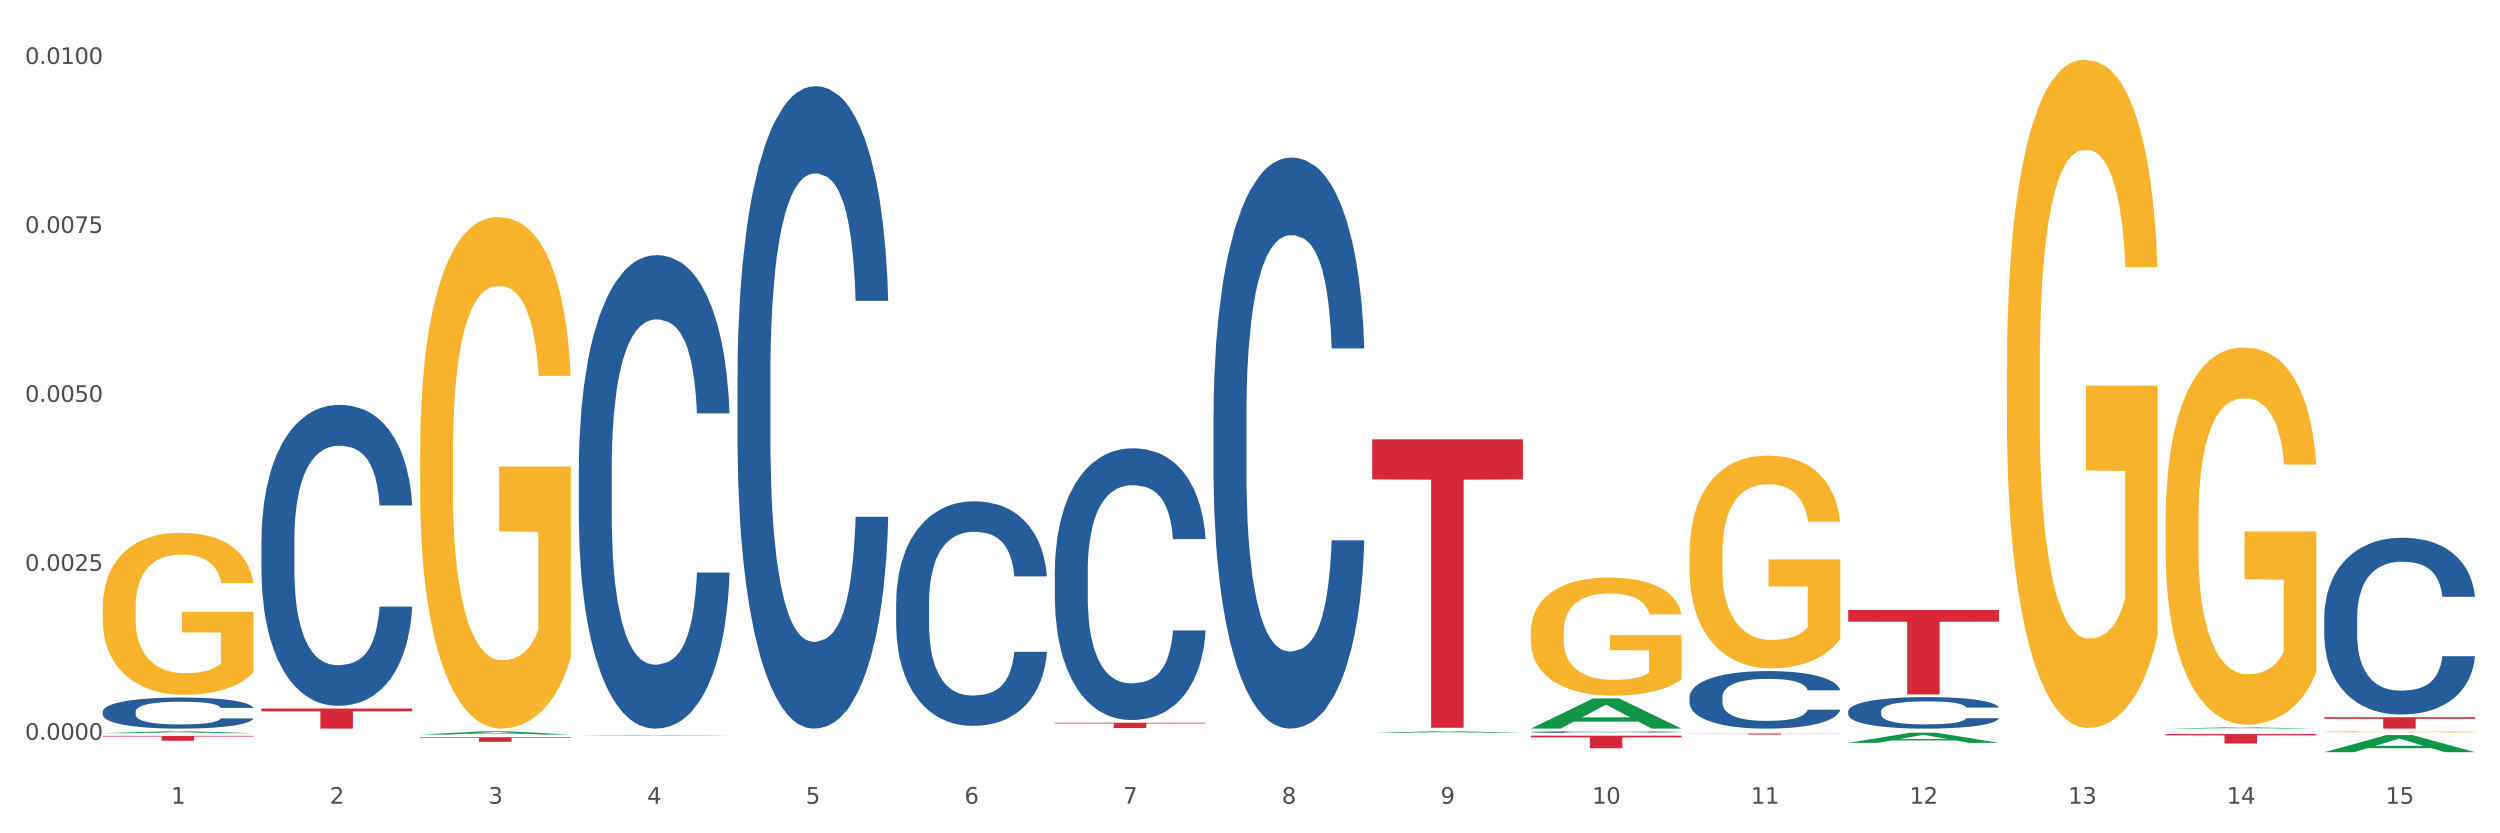 <?xml version="1.0" encoding="utf-8" standalone="no"?>
<!DOCTYPE svg PUBLIC "-//W3C//DTD SVG 1.1//EN"
  "http://www.w3.org/Graphics/SVG/1.1/DTD/svg11.dtd">
<svg xmlns:xlink="http://www.w3.org/1999/xlink" width="1080pt" height="360pt" viewBox="0 0 1080 360" xmlns="http://www.w3.org/2000/svg" version="1.1">
 <rect x="0" y="0" width="1080" height="360" fill="#333333" stroke="none"/>
 <defs>
  <style type="text/css">*{stroke-linejoin: round; stroke-linecap: butt}</style>
 </defs>
 <g id="figure_1">
  <g id="patch_1">
   <path d="M 0 360 
L 1080 360 
L 1080 0 
L 0 0 
z
" style="fill: #ffffff; stroke: #ffffff; stroke-linejoin: miter"/>
  </g>
  <g id="axes_1">
   <g id="matplotlib.axis_1">
    <g id="xtick_1">
     <g id="text_1">
      <!-- 1 -->
      <g style="fill: #4d4d4d" transform="translate(73.898 347.204) scale(0.096 -0.096)">
       <defs>
        <path id="DejaVuSans-31" d="M 794 531 
L 1825 531 
L 1825 4091 
L 703 3866 
L 703 4441 
L 1819 4666 
L 2450 4666 
L 2450 531 
L 3481 531 
L 3481 0 
L 794 0 
L 794 531 
z
" transform="scale(0.016)"/>
       </defs>
       <use xlink:href="#DejaVuSans-31"/>
      </g>
     </g>
    </g>
    <g id="xtick_2">
     <g id="text_2">
      <!-- 2 -->
      <g style="fill: #4d4d4d" transform="translate(142.447 347.204) scale(0.096 -0.096)">
       <defs>
        <path id="DejaVuSans-32" d="M 1228 531 
L 3431 531 
L 3431 0 
L 469 0 
L 469 531 
Q 828 903 1448 1529 
Q 2069 2156 2228 2338 
Q 2531 2678 2651 2914 
Q 2772 3150 2772 3378 
Q 2772 3750 2511 3984 
Q 2250 4219 1831 4219 
Q 1534 4219 1204 4116 
Q 875 4013 500 3803 
L 500 4441 
Q 881 4594 1212 4672 
Q 1544 4750 1819 4750 
Q 2544 4750 2975 4387 
Q 3406 4025 3406 3419 
Q 3406 3131 3298 2873 
Q 3191 2616 2906 2266 
Q 2828 2175 2409 1742 
Q 1991 1309 1228 531 
z
" transform="scale(0.016)"/>
       </defs>
       <use xlink:href="#DejaVuSans-32"/>
      </g>
     </g>
    </g>
    <g id="xtick_3">
     <g id="text_3">
      <!-- 3 -->
      <g style="fill: #4d4d4d" transform="translate(210.996 347.204) scale(0.096 -0.096)">
       <defs>
        <path id="DejaVuSans-33" d="M 2597 2516 
Q 3050 2419 3304 2112 
Q 3559 1806 3559 1356 
Q 3559 666 3084 287 
Q 2609 -91 1734 -91 
Q 1441 -91 1130 -33 
Q 819 25 488 141 
L 488 750 
Q 750 597 1062 519 
Q 1375 441 1716 441 
Q 2309 441 2620 675 
Q 2931 909 2931 1356 
Q 2931 1769 2642 2001 
Q 2353 2234 1838 2234 
L 1294 2234 
L 1294 2753 
L 1863 2753 
Q 2328 2753 2575 2939 
Q 2822 3125 2822 3475 
Q 2822 3834 2567 4026 
Q 2313 4219 1838 4219 
Q 1578 4219 1281 4162 
Q 984 4106 628 3988 
L 628 4550 
Q 988 4650 1302 4700 
Q 1616 4750 1894 4750 
Q 2613 4750 3031 4423 
Q 3450 4097 3450 3541 
Q 3450 3153 3228 2886 
Q 3006 2619 2597 2516 
z
" transform="scale(0.016)"/>
       </defs>
       <use xlink:href="#DejaVuSans-33"/>
      </g>
     </g>
    </g>
    <g id="xtick_4">
     <g id="text_4">
      <!-- 4 -->
      <g style="fill: #4d4d4d" transform="translate(279.545 347.204) scale(0.096 -0.096)">
       <defs>
        <path id="DejaVuSans-34" d="M 2419 4116 
L 825 1625 
L 2419 1625 
L 2419 4116 
z
M 2253 4666 
L 3047 4666 
L 3047 1625 
L 3713 1625 
L 3713 1100 
L 3047 1100 
L 3047 0 
L 2419 0 
L 2419 1100 
L 313 1100 
L 313 1709 
L 2253 4666 
z
" transform="scale(0.016)"/>
       </defs>
       <use xlink:href="#DejaVuSans-34"/>
      </g>
     </g>
    </g>
    <g id="xtick_5">
     <g id="text_5">
      <!-- 5 -->
      <g style="fill: #4d4d4d" transform="translate(348.094 347.204) scale(0.096 -0.096)">
       <defs>
        <path id="DejaVuSans-35" d="M 691 4666 
L 3169 4666 
L 3169 4134 
L 1269 4134 
L 1269 2991 
Q 1406 3038 1543 3061 
Q 1681 3084 1819 3084 
Q 2600 3084 3056 2656 
Q 3513 2228 3513 1497 
Q 3513 744 3044 326 
Q 2575 -91 1722 -91 
Q 1428 -91 1123 -41 
Q 819 9 494 109 
L 494 744 
Q 775 591 1075 516 
Q 1375 441 1709 441 
Q 2250 441 2565 725 
Q 2881 1009 2881 1497 
Q 2881 1984 2565 2268 
Q 2250 2553 1709 2553 
Q 1456 2553 1204 2497 
Q 953 2441 691 2322 
L 691 4666 
z
" transform="scale(0.016)"/>
       </defs>
       <use xlink:href="#DejaVuSans-35"/>
      </g>
     </g>
    </g>
    <g id="xtick_6">
     <g id="text_6">
      <!-- 6 -->
      <g style="fill: #4d4d4d" transform="translate(416.643 347.204) scale(0.096 -0.096)">
       <defs>
        <path id="DejaVuSans-36" d="M 2113 2584 
Q 1688 2584 1439 2293 
Q 1191 2003 1191 1497 
Q 1191 994 1439 701 
Q 1688 409 2113 409 
Q 2538 409 2786 701 
Q 3034 994 3034 1497 
Q 3034 2003 2786 2293 
Q 2538 2584 2113 2584 
z
M 3366 4563 
L 3366 3988 
Q 3128 4100 2886 4159 
Q 2644 4219 2406 4219 
Q 1781 4219 1451 3797 
Q 1122 3375 1075 2522 
Q 1259 2794 1537 2939 
Q 1816 3084 2150 3084 
Q 2853 3084 3261 2657 
Q 3669 2231 3669 1497 
Q 3669 778 3244 343 
Q 2819 -91 2113 -91 
Q 1303 -91 875 529 
Q 447 1150 447 2328 
Q 447 3434 972 4092 
Q 1497 4750 2381 4750 
Q 2619 4750 2861 4703 
Q 3103 4656 3366 4563 
z
" transform="scale(0.016)"/>
       </defs>
       <use xlink:href="#DejaVuSans-36"/>
      </g>
     </g>
    </g>
    <g id="xtick_7">
     <g id="text_7">
      <!-- 7 -->
      <g style="fill: #4d4d4d" transform="translate(485.192 347.204) scale(0.096 -0.096)">
       <defs>
        <path id="DejaVuSans-37" d="M 525 4666 
L 3525 4666 
L 3525 4397 
L 1831 0 
L 1172 0 
L 2766 4134 
L 525 4134 
L 525 4666 
z
" transform="scale(0.016)"/>
       </defs>
       <use xlink:href="#DejaVuSans-37"/>
      </g>
     </g>
    </g>
    <g id="xtick_8">
     <g id="text_8">
      <!-- 8 -->
      <g style="fill: #4d4d4d" transform="translate(553.741 347.204) scale(0.096 -0.096)">
       <defs>
        <path id="DejaVuSans-38" d="M 2034 2216 
Q 1584 2216 1326 1975 
Q 1069 1734 1069 1313 
Q 1069 891 1326 650 
Q 1584 409 2034 409 
Q 2484 409 2743 651 
Q 3003 894 3003 1313 
Q 3003 1734 2745 1975 
Q 2488 2216 2034 2216 
z
M 1403 2484 
Q 997 2584 770 2862 
Q 544 3141 544 3541 
Q 544 4100 942 4425 
Q 1341 4750 2034 4750 
Q 2731 4750 3128 4425 
Q 3525 4100 3525 3541 
Q 3525 3141 3298 2862 
Q 3072 2584 2669 2484 
Q 3125 2378 3379 2068 
Q 3634 1759 3634 1313 
Q 3634 634 3220 271 
Q 2806 -91 2034 -91 
Q 1263 -91 848 271 
Q 434 634 434 1313 
Q 434 1759 690 2068 
Q 947 2378 1403 2484 
z
M 1172 3481 
Q 1172 3119 1398 2916 
Q 1625 2713 2034 2713 
Q 2441 2713 2670 2916 
Q 2900 3119 2900 3481 
Q 2900 3844 2670 4047 
Q 2441 4250 2034 4250 
Q 1625 4250 1398 4047 
Q 1172 3844 1172 3481 
z
" transform="scale(0.016)"/>
       </defs>
       <use xlink:href="#DejaVuSans-38"/>
      </g>
     </g>
    </g>
    <g id="xtick_9">
     <g id="text_9">
      <!-- 9 -->
      <g style="fill: #4d4d4d" transform="translate(622.291 347.204) scale(0.096 -0.096)">
       <defs>
        <path id="DejaVuSans-39" d="M 703 97 
L 703 672 
Q 941 559 1184 500 
Q 1428 441 1663 441 
Q 2288 441 2617 861 
Q 2947 1281 2994 2138 
Q 2813 1869 2534 1725 
Q 2256 1581 1919 1581 
Q 1219 1581 811 2004 
Q 403 2428 403 3163 
Q 403 3881 828 4315 
Q 1253 4750 1959 4750 
Q 2769 4750 3195 4129 
Q 3622 3509 3622 2328 
Q 3622 1225 3098 567 
Q 2575 -91 1691 -91 
Q 1453 -91 1209 -44 
Q 966 3 703 97 
z
M 1959 2075 
Q 2384 2075 2632 2365 
Q 2881 2656 2881 3163 
Q 2881 3666 2632 3958 
Q 2384 4250 1959 4250 
Q 1534 4250 1286 3958 
Q 1038 3666 1038 3163 
Q 1038 2656 1286 2365 
Q 1534 2075 1959 2075 
z
" transform="scale(0.016)"/>
       </defs>
       <use xlink:href="#DejaVuSans-39"/>
      </g>
     </g>
    </g>
    <g id="xtick_10">
     <g id="text_10">
      <!-- 10 -->
      <g style="fill: #4d4d4d" transform="translate(687.786 347.204) scale(0.096 -0.096)">
       <defs>
        <path id="DejaVuSans-30" d="M 2034 4250 
Q 1547 4250 1301 3770 
Q 1056 3291 1056 2328 
Q 1056 1369 1301 889 
Q 1547 409 2034 409 
Q 2525 409 2770 889 
Q 3016 1369 3016 2328 
Q 3016 3291 2770 3770 
Q 2525 4250 2034 4250 
z
M 2034 4750 
Q 2819 4750 3233 4129 
Q 3647 3509 3647 2328 
Q 3647 1150 3233 529 
Q 2819 -91 2034 -91 
Q 1250 -91 836 529 
Q 422 1150 422 2328 
Q 422 3509 836 4129 
Q 1250 4750 2034 4750 
z
" transform="scale(0.016)"/>
       </defs>
       <use xlink:href="#DejaVuSans-31"/>
       <use xlink:href="#DejaVuSans-30" transform="translate(63.623 0)"/>
      </g>
     </g>
    </g>
    <g id="xtick_11">
     <g id="text_11">
      <!-- 11 -->
      <g style="fill: #4d4d4d" transform="translate(756.335 347.204) scale(0.096 -0.096)">
       <use xlink:href="#DejaVuSans-31"/>
       <use xlink:href="#DejaVuSans-31" transform="translate(63.623 0)"/>
      </g>
     </g>
    </g>
    <g id="xtick_12">
     <g id="text_12">
      <!-- 12 -->
      <g style="fill: #4d4d4d" transform="translate(824.884 347.204) scale(0.096 -0.096)">
       <use xlink:href="#DejaVuSans-31"/>
       <use xlink:href="#DejaVuSans-32" transform="translate(63.623 0)"/>
      </g>
     </g>
    </g>
    <g id="xtick_13">
     <g id="text_13">
      <!-- 13 -->
      <g style="fill: #4d4d4d" transform="translate(893.433 347.204) scale(0.096 -0.096)">
       <use xlink:href="#DejaVuSans-31"/>
       <use xlink:href="#DejaVuSans-33" transform="translate(63.623 0)"/>
      </g>
     </g>
    </g>
    <g id="xtick_14">
     <g id="text_14">
      <!-- 14 -->
      <g style="fill: #4d4d4d" transform="translate(961.982 347.204) scale(0.096 -0.096)">
       <use xlink:href="#DejaVuSans-31"/>
       <use xlink:href="#DejaVuSans-34" transform="translate(63.623 0)"/>
      </g>
     </g>
    </g>
    <g id="xtick_15">
     <g id="text_15">
      <!-- 15 -->
      <g style="fill: #4d4d4d" transform="translate(1030.531 347.204) scale(0.096 -0.096)">
       <use xlink:href="#DejaVuSans-31"/>
       <use xlink:href="#DejaVuSans-35" transform="translate(63.623 0)"/>
      </g>
     </g>
    </g>
    <g id="xtick_16"/>
    <g id="xtick_17"/>
    <g id="xtick_18"/>
    <g id="xtick_19"/>
    <g id="xtick_20"/>
    <g id="xtick_21"/>
    <g id="xtick_22"/>
    <g id="xtick_23"/>
    <g id="xtick_24"/>
    <g id="xtick_25"/>
    <g id="xtick_26"/>
    <g id="xtick_27"/>
    <g id="xtick_28"/>
    <g id="xtick_29"/>
   </g>
   <g id="matplotlib.axis_2">
    <g id="ytick_1">
     <g id="text_16">
      <!-- 0.0000 -->
      <g style="fill: #4d4d4d" transform="translate(10.8 319.576) scale(0.096 -0.096)">
       <defs>
        <path id="DejaVuSans-2e" d="M 684 794 
L 1344 794 
L 1344 0 
L 684 0 
L 684 794 
z
" transform="scale(0.016)"/>
       </defs>
       <use xlink:href="#DejaVuSans-30"/>
       <use xlink:href="#DejaVuSans-2e" transform="translate(63.623 0)"/>
       <use xlink:href="#DejaVuSans-30" transform="translate(95.41 0)"/>
       <use xlink:href="#DejaVuSans-30" transform="translate(159.033 0)"/>
       <use xlink:href="#DejaVuSans-30" transform="translate(222.656 0)"/>
       <use xlink:href="#DejaVuSans-30" transform="translate(286.279 0)"/>
      </g>
     </g>
    </g>
    <g id="ytick_2">
     <g id="text_17">
      <!-- 0.0025 -->
      <g style="fill: #4d4d4d" transform="translate(10.8 246.589) scale(0.096 -0.096)">
       <use xlink:href="#DejaVuSans-30"/>
       <use xlink:href="#DejaVuSans-2e" transform="translate(63.623 0)"/>
       <use xlink:href="#DejaVuSans-30" transform="translate(95.41 0)"/>
       <use xlink:href="#DejaVuSans-30" transform="translate(159.033 0)"/>
       <use xlink:href="#DejaVuSans-32" transform="translate(222.656 0)"/>
       <use xlink:href="#DejaVuSans-35" transform="translate(286.279 0)"/>
      </g>
     </g>
    </g>
    <g id="ytick_3">
     <g id="text_18">
      <!-- 0.0050 -->
      <g style="fill: #4d4d4d" transform="translate(10.8 173.602) scale(0.096 -0.096)">
       <use xlink:href="#DejaVuSans-30"/>
       <use xlink:href="#DejaVuSans-2e" transform="translate(63.623 0)"/>
       <use xlink:href="#DejaVuSans-30" transform="translate(95.41 0)"/>
       <use xlink:href="#DejaVuSans-30" transform="translate(159.033 0)"/>
       <use xlink:href="#DejaVuSans-35" transform="translate(222.656 0)"/>
       <use xlink:href="#DejaVuSans-30" transform="translate(286.279 0)"/>
      </g>
     </g>
    </g>
    <g id="ytick_4">
     <g id="text_19">
      <!-- 0.0075 -->
      <g style="fill: #4d4d4d" transform="translate(10.8 100.615) scale(0.096 -0.096)">
       <use xlink:href="#DejaVuSans-30"/>
       <use xlink:href="#DejaVuSans-2e" transform="translate(63.623 0)"/>
       <use xlink:href="#DejaVuSans-30" transform="translate(95.41 0)"/>
       <use xlink:href="#DejaVuSans-30" transform="translate(159.033 0)"/>
       <use xlink:href="#DejaVuSans-37" transform="translate(222.656 0)"/>
       <use xlink:href="#DejaVuSans-35" transform="translate(286.279 0)"/>
      </g>
     </g>
    </g>
    <g id="ytick_5">
     <g id="text_20">
      <!-- 0.0100 -->
      <g style="fill: #4d4d4d" transform="translate(10.8 27.628) scale(0.096 -0.096)">
       <use xlink:href="#DejaVuSans-30"/>
       <use xlink:href="#DejaVuSans-2e" transform="translate(63.623 0)"/>
       <use xlink:href="#DejaVuSans-30" transform="translate(95.41 0)"/>
       <use xlink:href="#DejaVuSans-31" transform="translate(159.033 0)"/>
       <use xlink:href="#DejaVuSans-30" transform="translate(222.656 0)"/>
       <use xlink:href="#DejaVuSans-30" transform="translate(286.279 0)"/>
      </g>
     </g>
    </g>
    <g id="ytick_6"/>
    <g id="ytick_7"/>
    <g id="ytick_8"/>
    <g id="ytick_9"/>
   </g>
   <g id="PolyCollection_1">
    <path d="M 44.391 316.74 
L 44.458 316.739 
L 71.312 315.93 
L 82.457 315.929 
L 109.513 316.742 
L 96.623 316.742 
L 90.782 316.552 
L 63.055 316.552 
L 62.853 316.555 
L 57.214 316.742 
L 44.391 316.742 
L 44.391 316.74 
L 66.546 316.439 
L 87.291 316.439 
L 77.019 316.102 
L 76.885 316.101 
L 76.75 316.103 
L 66.479 316.439 
L 66.546 316.439 
L 44.391 316.74 
z
" clip-path="url(#pacdf03c4f8)" style="fill: #109648"/>
    <path d="M 455.686 312.216 
L 520.807 312.216 
L 520.807 312.539 
L 495.191 312.541 
L 495.191 314.538 
L 481.148 314.538 
L 481.148 312.541 
L 455.686 312.539 
L 455.686 312.218 
L 455.686 312.216 
z
" clip-path="url(#pacdf03c4f8)" style="fill: #d62839"/>
    <path d="M 592.784 189.796 
L 657.905 189.796 
L 657.905 207.112 
L 632.289 207.229 
L 632.289 314.398 
L 618.246 314.398 
L 618.246 207.229 
L 592.784 207.112 
L 592.784 189.913 
L 592.784 189.796 
z
" clip-path="url(#pacdf03c4f8)" style="fill: #d62839"/>
    <path d="M 661.333 317.803 
L 726.455 317.803 
L 726.455 318.562 
L 700.838 318.567 
L 700.838 323.265 
L 686.795 323.265 
L 686.795 318.567 
L 661.333 318.562 
L 661.333 317.808 
L 661.333 317.803 
z
" clip-path="url(#pacdf03c4f8)" style="fill: #d62839"/>
    <path d="M 729.882 316.879 
L 795.004 316.879 
L 795.004 316.943 
L 769.387 316.943 
L 769.387 317.339 
L 755.344 317.339 
L 755.344 316.943 
L 729.882 316.943 
L 729.882 316.879 
L 729.882 316.879 
z
" clip-path="url(#pacdf03c4f8)" style="fill: #d62839"/>
    <path d="M 798.431 263.489 
L 863.553 263.489 
L 863.553 268.56 
L 837.936 268.594 
L 837.936 299.98 
L 823.893 299.98 
L 823.893 268.594 
L 798.431 268.56 
L 798.431 263.523 
L 798.431 263.489 
z
" clip-path="url(#pacdf03c4f8)" style="fill: #d62839"/>
    <path d="M 935.529 317.12 
L 1000.651 317.12 
L 1000.651 317.683 
L 975.034 317.687 
L 975.034 321.168 
L 960.992 321.168 
L 960.992 317.687 
L 935.529 317.683 
L 935.529 317.124 
L 935.529 317.12 
z
" clip-path="url(#pacdf03c4f8)" style="fill: #d62839"/>
    <path d="M 1004.078 309.826 
L 1069.2 309.826 
L 1069.2 310.513 
L 1043.583 310.518 
L 1043.583 314.768 
L 1029.541 314.768 
L 1029.541 310.518 
L 1004.078 310.513 
L 1004.078 309.831 
L 1004.078 309.826 
z
" clip-path="url(#pacdf03c4f8)" style="fill: #d62839"/>
    <path d="M 44.391 307.37 
L 44.468 307.357 
L 44.468 307.014 
L 44.699 306.548 
L 45.546 305.689 
L 46.623 305.039 
L 48.471 304.278 
L 49.471 303.959 
L 50.78 303.603 
L 53.474 303.026 
L 56.553 302.536 
L 58.709 302.266 
L 60.325 302.094 
L 63.943 301.787 
L 66.021 301.652 
L 68.177 301.542 
L 70.024 301.468 
L 73.103 301.382 
L 75.566 301.346 
L 78.414 301.333 
L 80.801 301.346 
L 83.957 301.395 
L 88.575 301.542 
L 90.346 301.628 
L 92.732 301.775 
L 95.195 301.971 
L 97.196 302.168 
L 99.506 302.45 
L 101.892 302.818 
L 104.201 303.284 
L 105.818 303.714 
L 107.126 304.167 
L 108.281 304.72 
L 109.128 305.321 
L 109.513 305.824 
L 95.426 305.824 
L 95.041 305.37 
L 94.271 304.879 
L 93.502 304.548 
L 92.655 304.278 
L 91.346 303.971 
L 90.192 303.775 
L 88.267 303.542 
L 86.497 303.394 
L 85.034 303.309 
L 83.264 303.235 
L 79.492 303.161 
L 76.798 303.161 
L 75.104 303.186 
L 73.026 303.247 
L 71.256 303.333 
L 69.177 303.48 
L 67.561 303.64 
L 65.944 303.848 
L 65.021 303.996 
L 63.635 304.266 
L 62.711 304.486 
L 61.48 304.867 
L 60.787 305.137 
L 59.555 305.836 
L 59.016 306.351 
L 58.785 306.707 
L 58.632 307.1 
L 58.632 309.014 
L 59.093 309.873 
L 59.478 310.241 
L 60.094 310.658 
L 61.249 311.198 
L 62.942 311.725 
L 64.713 312.106 
L 66.175 312.339 
L 67.561 312.511 
L 68.946 312.646 
L 70.64 312.768 
L 72.025 312.842 
L 74.104 312.915 
L 76.567 312.952 
L 78.491 312.952 
L 82.417 312.891 
L 84.188 312.83 
L 85.881 312.744 
L 87.728 312.609 
L 89.191 312.462 
L 90.038 312.351 
L 91.423 312.118 
L 92.501 311.873 
L 93.425 311.59 
L 94.04 311.345 
L 94.733 310.977 
L 95.272 310.56 
L 95.426 310.339 
L 109.513 310.339 
L 109.205 310.781 
L 108.666 311.21 
L 107.588 311.787 
L 106.742 312.118 
L 105.433 312.523 
L 104.047 312.866 
L 102.123 313.247 
L 100.353 313.529 
L 98.505 313.774 
L 96.504 313.995 
L 92.886 314.302 
L 91.577 314.388 
L 88.806 314.535 
L 86.651 314.621 
L 83.495 314.707 
L 80.262 314.756 
L 76.875 314.768 
L 73.873 314.744 
L 70.563 314.67 
L 68.484 314.596 
L 66.175 314.486 
L 63.481 314.314 
L 60.941 314.106 
L 58.555 313.86 
L 56.322 313.578 
L 54.244 313.259 
L 51.55 312.731 
L 49.548 312.216 
L 48.086 311.738 
L 47.085 311.333 
L 46.084 310.817 
L 45.546 310.462 
L 44.699 309.603 
L 44.391 308.805 
L 44.391 307.37 
z
" clip-path="url(#pacdf03c4f8)" style="fill: #255c99"/>
    <path d="M 181.489 318.476 
L 246.611 318.476 
L 246.611 318.751 
L 220.994 318.753 
L 220.994 320.458 
L 206.951 320.458 
L 206.951 318.753 
L 181.489 318.751 
L 181.489 318.477 
L 181.489 318.476 
z
" clip-path="url(#pacdf03c4f8)" style="fill: #d62839"/>
    <path d="M 112.94 233.325 
L 113.017 233.206 
L 113.017 229.881 
L 113.248 225.369 
L 114.095 217.058 
L 115.172 210.765 
L 117.02 203.403 
L 118.021 200.316 
L 119.329 196.872 
L 122.023 191.292 
L 125.102 186.542 
L 127.258 183.93 
L 128.874 182.267 
L 132.492 179.299 
L 134.57 177.993 
L 136.726 176.924 
L 138.573 176.212 
L 141.652 175.381 
L 144.115 175.024 
L 146.963 174.906 
L 149.35 175.024 
L 152.506 175.499 
L 157.124 176.924 
L 158.895 177.755 
L 161.281 179.18 
L 163.744 181.08 
L 165.746 182.98 
L 168.055 185.711 
L 170.441 189.273 
L 172.75 193.785 
L 174.367 197.941 
L 175.675 202.334 
L 176.83 207.677 
L 177.677 213.496 
L 178.062 218.364 
L 163.975 218.364 
L 163.59 213.97 
L 162.821 209.221 
L 162.051 206.015 
L 161.204 203.403 
L 159.895 200.434 
L 158.741 198.535 
L 156.816 196.279 
L 155.046 194.854 
L 153.583 194.023 
L 151.813 193.31 
L 148.041 192.598 
L 145.347 192.598 
L 143.653 192.835 
L 141.575 193.429 
L 139.805 194.26 
L 137.726 195.685 
L 136.11 197.228 
L 134.493 199.247 
L 133.57 200.672 
L 132.184 203.284 
L 131.26 205.421 
L 130.029 209.102 
L 129.336 211.714 
L 128.104 218.483 
L 127.566 223.47 
L 127.335 226.913 
L 127.181 230.713 
L 127.181 249.236 
L 127.643 257.547 
L 128.027 261.109 
L 128.643 265.146 
L 129.798 270.371 
L 131.491 275.477 
L 133.262 279.158 
L 134.724 281.414 
L 136.11 283.076 
L 137.495 284.382 
L 139.189 285.569 
L 140.574 286.282 
L 142.653 286.994 
L 145.116 287.35 
L 147.04 287.35 
L 150.966 286.757 
L 152.737 286.163 
L 154.43 285.332 
L 156.278 284.026 
L 157.74 282.601 
L 158.587 281.532 
L 159.972 279.276 
L 161.05 276.902 
L 161.974 274.171 
L 162.59 271.796 
L 163.282 268.234 
L 163.821 264.197 
L 163.975 262.059 
L 178.062 262.059 
L 177.754 266.334 
L 177.215 270.49 
L 176.137 276.07 
L 175.291 279.276 
L 173.982 283.195 
L 172.596 286.519 
L 170.672 290.2 
L 168.902 292.931 
L 167.054 295.306 
L 165.053 297.443 
L 161.435 300.412 
L 160.126 301.243 
L 157.355 302.668 
L 155.2 303.499 
L 152.044 304.33 
L 148.811 304.805 
L 145.424 304.924 
L 142.422 304.686 
L 139.112 303.974 
L 137.034 303.261 
L 134.724 302.193 
L 132.03 300.53 
L 129.49 298.512 
L 127.104 296.137 
L 124.871 293.406 
L 122.793 290.319 
L 120.099 285.213 
L 118.097 280.226 
L 116.635 275.595 
L 115.634 271.677 
L 114.634 266.69 
L 114.095 263.247 
L 113.248 254.935 
L 112.94 247.217 
L 112.94 233.325 
z
" clip-path="url(#pacdf03c4f8)" style="fill: #255c99"/>
    <path d="M 318.587 161.926 
L 318.664 161.672 
L 318.664 154.575 
L 318.895 144.943 
L 319.742 127.2 
L 320.82 113.766 
L 322.667 98.051 
L 323.668 91.461 
L 324.976 84.11 
L 327.671 72.197 
L 330.75 62.058 
L 332.905 56.482 
L 334.521 52.933 
L 338.139 46.597 
L 340.218 43.808 
L 342.373 41.527 
L 344.22 40.006 
L 347.299 38.232 
L 349.763 37.472 
L 352.611 37.218 
L 354.997 37.472 
L 358.153 38.486 
L 362.772 41.527 
L 364.542 43.301 
L 366.928 46.343 
L 369.392 50.399 
L 371.393 54.454 
L 373.702 60.284 
L 376.088 67.888 
L 378.398 77.52 
L 380.014 86.391 
L 381.323 95.77 
L 382.477 107.176 
L 383.324 119.596 
L 383.709 129.988 
L 369.622 129.988 
L 369.238 120.61 
L 368.468 110.471 
L 367.698 103.627 
L 366.851 98.051 
L 365.543 91.714 
L 364.388 87.659 
L 362.464 82.843 
L 360.693 79.801 
L 359.231 78.027 
L 357.46 76.506 
L 353.688 74.985 
L 350.994 74.985 
L 349.301 75.492 
L 347.222 76.76 
L 345.452 78.534 
L 343.374 81.576 
L 341.757 84.871 
L 340.141 89.18 
L 339.217 92.221 
L 337.831 97.798 
L 336.908 102.36 
L 335.676 110.218 
L 334.983 115.794 
L 333.752 130.242 
L 333.213 140.888 
L 332.982 148.238 
L 332.828 156.349 
L 332.828 195.891 
L 333.29 213.633 
L 333.675 221.238 
L 334.29 229.856 
L 335.445 241.008 
L 337.139 251.908 
L 338.909 259.765 
L 340.372 264.581 
L 341.757 268.13 
L 343.143 270.918 
L 344.836 273.452 
L 346.222 274.973 
L 348.3 276.494 
L 350.763 277.255 
L 352.688 277.255 
L 356.614 275.987 
L 358.384 274.72 
L 360.077 272.946 
L 361.925 270.157 
L 363.387 267.116 
L 364.234 264.834 
L 365.62 260.019 
L 366.697 254.949 
L 367.621 249.119 
L 368.237 244.05 
L 368.93 236.446 
L 369.468 227.828 
L 369.622 223.265 
L 383.709 223.265 
L 383.401 232.39 
L 382.862 241.262 
L 381.785 253.175 
L 380.938 260.019 
L 379.629 268.383 
L 378.244 275.48 
L 376.319 283.338 
L 374.549 289.168 
L 372.701 294.237 
L 370.7 298.8 
L 367.082 305.136 
L 365.774 306.911 
L 363.003 309.952 
L 360.847 311.726 
L 357.691 313.501 
L 354.458 314.515 
L 351.071 314.768 
L 348.069 314.261 
L 344.759 312.74 
L 342.681 311.22 
L 340.372 308.938 
L 337.677 305.39 
L 335.137 301.081 
L 332.751 296.011 
L 330.519 290.182 
L 328.44 283.591 
L 325.746 272.692 
L 323.745 262.046 
L 322.282 252.161 
L 321.282 243.796 
L 320.281 233.151 
L 319.742 225.8 
L 318.895 208.057 
L 318.587 191.582 
L 318.587 161.926 
z
" clip-path="url(#pacdf03c4f8)" style="fill: #255c99"/>
    <path d="M 387.136 260.152 
L 387.213 260.063 
L 387.213 257.583 
L 387.444 254.217 
L 388.291 248.016 
L 389.369 243.321 
L 391.216 237.829 
L 392.217 235.525 
L 393.525 232.956 
L 396.22 228.793 
L 399.299 225.25 
L 401.454 223.301 
L 403.071 222.061 
L 406.688 219.846 
L 408.767 218.872 
L 410.922 218.074 
L 412.769 217.543 
L 415.849 216.923 
L 418.312 216.657 
L 421.16 216.568 
L 423.546 216.657 
L 426.702 217.011 
L 431.321 218.074 
L 433.091 218.694 
L 435.477 219.757 
L 437.941 221.175 
L 439.942 222.592 
L 442.251 224.63 
L 444.638 227.287 
L 446.947 230.653 
L 448.563 233.754 
L 449.872 237.031 
L 451.027 241.018 
L 451.873 245.358 
L 452.258 248.99 
L 438.172 248.99 
L 437.787 245.713 
L 437.017 242.169 
L 436.247 239.777 
L 435.4 237.829 
L 434.092 235.614 
L 432.937 234.197 
L 431.013 232.513 
L 429.242 231.45 
L 427.78 230.83 
L 426.009 230.299 
L 422.238 229.767 
L 419.543 229.767 
L 417.85 229.945 
L 415.772 230.387 
L 414.001 231.008 
L 411.923 232.071 
L 410.306 233.222 
L 408.69 234.728 
L 407.766 235.791 
L 406.38 237.74 
L 405.457 239.334 
L 404.225 242.081 
L 403.532 244.029 
L 402.301 249.079 
L 401.762 252.799 
L 401.531 255.368 
L 401.377 258.203 
L 401.377 272.022 
L 401.839 278.223 
L 402.224 280.88 
L 402.84 283.892 
L 403.994 287.79 
L 405.688 291.599 
L 407.458 294.345 
L 408.921 296.028 
L 410.306 297.268 
L 411.692 298.243 
L 413.385 299.129 
L 414.771 299.66 
L 416.849 300.192 
L 419.312 300.457 
L 421.237 300.457 
L 425.163 300.015 
L 426.933 299.572 
L 428.627 298.952 
L 430.474 297.977 
L 431.936 296.914 
L 432.783 296.117 
L 434.169 294.434 
L 435.246 292.662 
L 436.17 290.625 
L 436.786 288.853 
L 437.479 286.195 
L 438.018 283.184 
L 438.172 281.589 
L 452.258 281.589 
L 451.95 284.778 
L 451.411 287.879 
L 450.334 292.042 
L 449.487 294.434 
L 448.178 297.357 
L 446.793 299.837 
L 444.868 302.583 
L 443.098 304.621 
L 441.251 306.393 
L 439.249 307.987 
L 435.631 310.202 
L 434.323 310.822 
L 431.552 311.885 
L 429.396 312.505 
L 426.24 313.125 
L 423.007 313.479 
L 419.62 313.568 
L 416.618 313.391 
L 413.308 312.859 
L 411.23 312.328 
L 408.921 311.53 
L 406.227 310.29 
L 403.686 308.784 
L 401.3 307.013 
L 399.068 304.975 
L 396.989 302.672 
L 394.295 298.863 
L 392.294 295.142 
L 390.831 291.688 
L 389.831 288.764 
L 388.83 285.044 
L 388.291 282.475 
L 387.444 276.274 
L 387.136 270.516 
L 387.136 260.152 
z
" clip-path="url(#pacdf03c4f8)" style="fill: #255c99"/>
    <path d="M 455.686 246.407 
L 455.763 246.3 
L 455.763 243.298 
L 455.993 239.224 
L 456.84 231.719 
L 457.918 226.037 
L 459.765 219.39 
L 460.766 216.602 
L 462.075 213.493 
L 464.769 208.454 
L 467.848 204.166 
L 470.003 201.807 
L 471.62 200.306 
L 475.237 197.626 
L 477.316 196.446 
L 479.471 195.481 
L 481.319 194.838 
L 484.398 194.088 
L 486.861 193.766 
L 489.709 193.659 
L 492.095 193.766 
L 495.251 194.195 
L 499.87 195.481 
L 501.64 196.232 
L 504.026 197.518 
L 506.49 199.234 
L 508.491 200.949 
L 510.8 203.415 
L 513.187 206.631 
L 515.496 210.705 
L 517.112 214.458 
L 518.421 218.425 
L 519.576 223.249 
L 520.422 228.503 
L 520.807 232.898 
L 506.721 232.898 
L 506.336 228.931 
L 505.566 224.643 
L 504.796 221.748 
L 503.949 219.39 
L 502.641 216.709 
L 501.486 214.994 
L 499.562 212.957 
L 497.791 211.67 
L 496.329 210.92 
L 494.558 210.277 
L 490.787 209.633 
L 488.092 209.633 
L 486.399 209.848 
L 484.321 210.384 
L 482.55 211.134 
L 480.472 212.421 
L 478.855 213.815 
L 477.239 215.637 
L 476.315 216.924 
L 474.93 219.282 
L 474.006 221.212 
L 472.774 224.536 
L 472.081 226.894 
L 470.85 233.005 
L 470.311 237.508 
L 470.08 240.617 
L 469.926 244.048 
L 469.926 260.773 
L 470.388 268.278 
L 470.773 271.494 
L 471.389 275.139 
L 472.543 279.857 
L 474.237 284.467 
L 476.007 287.79 
L 477.47 289.827 
L 478.855 291.328 
L 480.241 292.508 
L 481.934 293.58 
L 483.32 294.223 
L 485.398 294.866 
L 487.862 295.188 
L 489.786 295.188 
L 493.712 294.652 
L 495.482 294.116 
L 497.176 293.365 
L 499.023 292.186 
L 500.486 290.899 
L 501.332 289.934 
L 502.718 287.897 
L 503.796 285.753 
L 504.719 283.287 
L 505.335 281.143 
L 506.028 277.927 
L 506.567 274.282 
L 506.721 272.352 
L 520.807 272.352 
L 520.499 276.211 
L 519.96 279.964 
L 518.883 285.003 
L 518.036 287.897 
L 516.727 291.435 
L 515.342 294.437 
L 513.418 297.761 
L 511.647 300.227 
L 509.8 302.371 
L 507.798 304.301 
L 504.18 306.981 
L 502.872 307.732 
L 500.101 309.018 
L 497.945 309.769 
L 494.789 310.519 
L 491.556 310.948 
L 488.169 311.055 
L 485.167 310.841 
L 481.857 310.197 
L 479.779 309.554 
L 477.47 308.589 
L 474.776 307.088 
L 472.235 305.266 
L 469.849 303.121 
L 467.617 300.656 
L 465.539 297.868 
L 462.844 293.258 
L 460.843 288.755 
L 459.38 284.574 
L 458.38 281.036 
L 457.379 276.533 
L 456.84 273.424 
L 455.993 265.919 
L 455.686 258.95 
L 455.686 246.407 
z
" clip-path="url(#pacdf03c4f8)" style="fill: #255c99"/>
    <path d="M 524.235 178.905 
L 524.312 178.68 
L 524.312 172.371 
L 524.543 163.809 
L 525.389 148.038 
L 526.467 136.096 
L 528.314 122.127 
L 529.315 116.269 
L 530.624 109.735 
L 533.318 99.145 
L 536.397 90.133 
L 538.552 85.176 
L 540.169 82.021 
L 543.787 76.389 
L 545.865 73.91 
L 548.02 71.882 
L 549.868 70.53 
L 552.947 68.953 
L 555.41 68.277 
L 558.258 68.052 
L 560.644 68.277 
L 563.8 69.179 
L 568.419 71.882 
L 570.189 73.46 
L 572.576 76.163 
L 575.039 79.768 
L 577.04 83.373 
L 579.349 88.555 
L 581.736 95.315 
L 584.045 103.877 
L 585.661 111.762 
L 586.97 120.099 
L 588.125 130.238 
L 588.971 141.278 
L 589.356 150.516 
L 575.27 150.516 
L 574.885 142.18 
L 574.115 133.167 
L 573.345 127.084 
L 572.499 122.127 
L 571.19 116.494 
L 570.035 112.889 
L 568.111 108.608 
L 566.341 105.904 
L 564.878 104.327 
L 563.108 102.975 
L 559.336 101.623 
L 556.642 101.623 
L 554.948 102.074 
L 552.87 103.201 
L 551.099 104.778 
L 549.021 107.482 
L 547.404 110.411 
L 545.788 114.241 
L 544.864 116.945 
L 543.479 121.901 
L 542.555 125.957 
L 541.323 132.942 
L 540.631 137.899 
L 539.399 150.741 
L 538.86 160.204 
L 538.629 166.738 
L 538.475 173.948 
L 538.475 209.097 
L 538.937 224.869 
L 539.322 231.628 
L 539.938 239.289 
L 541.092 249.202 
L 542.786 258.891 
L 544.556 265.876 
L 546.019 270.156 
L 547.404 273.311 
L 548.79 275.789 
L 550.483 278.042 
L 551.869 279.394 
L 553.947 280.746 
L 556.411 281.422 
L 558.335 281.422 
L 562.261 280.295 
L 564.031 279.169 
L 565.725 277.592 
L 567.572 275.113 
L 569.035 272.41 
L 569.881 270.382 
L 571.267 266.101 
L 572.345 261.595 
L 573.268 256.412 
L 573.884 251.906 
L 574.577 245.147 
L 575.116 237.486 
L 575.27 233.431 
L 589.356 233.431 
L 589.048 241.542 
L 588.51 249.428 
L 587.432 260.017 
L 586.585 266.101 
L 585.277 273.536 
L 583.891 279.845 
L 581.967 286.83 
L 580.196 292.012 
L 578.349 296.518 
L 576.347 300.574 
L 572.73 306.206 
L 571.421 307.783 
L 568.65 310.487 
L 566.494 312.064 
L 563.338 313.642 
L 560.105 314.543 
L 556.719 314.768 
L 553.716 314.318 
L 550.406 312.966 
L 548.328 311.614 
L 546.019 309.586 
L 543.325 306.432 
L 540.785 302.601 
L 538.398 298.095 
L 536.166 292.913 
L 534.088 287.055 
L 531.393 277.366 
L 529.392 267.903 
L 527.93 259.116 
L 526.929 251.681 
L 525.928 242.218 
L 525.389 235.684 
L 524.543 219.912 
L 524.235 205.267 
L 524.235 178.905 
z
" clip-path="url(#pacdf03c4f8)" style="fill: #255c99"/>
    <path d="M 661.333 316.249 
L 661.41 316.249 
L 661.41 316.23 
L 661.641 316.206 
L 662.488 316.16 
L 663.565 316.126 
L 665.413 316.085 
L 666.413 316.068 
L 667.722 316.049 
L 670.416 316.019 
L 673.495 315.993 
L 675.65 315.978 
L 677.267 315.969 
L 680.885 315.953 
L 682.963 315.946 
L 685.118 315.94 
L 686.966 315.936 
L 690.045 315.931 
L 692.508 315.929 
L 695.356 315.929 
L 697.742 315.929 
L 700.899 315.932 
L 705.517 315.94 
L 707.288 315.944 
L 709.674 315.952 
L 712.137 315.963 
L 714.138 315.973 
L 716.448 315.988 
L 718.834 316.008 
L 721.143 316.032 
L 722.76 316.055 
L 724.068 316.079 
L 725.223 316.109 
L 726.07 316.14 
L 726.455 316.167 
L 712.368 316.167 
L 711.983 316.143 
L 711.213 316.117 
L 710.444 316.099 
L 709.597 316.085 
L 708.288 316.069 
L 707.134 316.058 
L 705.209 316.046 
L 703.439 316.038 
L 701.976 316.034 
L 700.206 316.03 
L 696.434 316.026 
L 693.74 316.026 
L 692.046 316.027 
L 689.968 316.03 
L 688.197 316.035 
L 686.119 316.043 
L 684.503 316.051 
L 682.886 316.062 
L 681.962 316.07 
L 680.577 316.084 
L 679.653 316.096 
L 678.422 316.116 
L 677.729 316.131 
L 676.497 316.168 
L 675.958 316.195 
L 675.727 316.214 
L 675.573 316.235 
L 675.573 316.337 
L 676.035 316.382 
L 676.42 316.402 
L 677.036 316.424 
L 678.191 316.453 
L 679.884 316.481 
L 681.655 316.501 
L 683.117 316.513 
L 684.503 316.522 
L 685.888 316.529 
L 687.582 316.536 
L 688.967 316.54 
L 691.046 316.544 
L 693.509 316.546 
L 695.433 316.546 
L 699.359 316.542 
L 701.129 316.539 
L 702.823 316.535 
L 704.67 316.527 
L 706.133 316.52 
L 706.98 316.514 
L 708.365 316.501 
L 709.443 316.488 
L 710.367 316.473 
L 710.982 316.46 
L 711.675 316.441 
L 712.214 316.419 
L 712.368 316.407 
L 726.455 316.407 
L 726.147 316.43 
L 725.608 316.453 
L 724.53 316.484 
L 723.683 316.501 
L 722.375 316.523 
L 720.989 316.541 
L 719.065 316.561 
L 717.294 316.576 
L 715.447 316.589 
L 713.446 316.601 
L 709.828 316.617 
L 708.519 316.622 
L 705.748 316.63 
L 703.593 316.634 
L 700.437 316.639 
L 697.204 316.641 
L 693.817 316.642 
L 690.815 316.641 
L 687.505 316.637 
L 685.426 316.633 
L 683.117 316.627 
L 680.423 316.618 
L 677.883 316.607 
L 675.496 316.594 
L 673.264 316.579 
L 671.186 316.562 
L 668.492 316.534 
L 666.49 316.507 
L 665.028 316.481 
L 664.027 316.46 
L 663.026 316.432 
L 662.488 316.413 
L 661.641 316.368 
L 661.333 316.325 
L 661.333 316.249 
z
" clip-path="url(#pacdf03c4f8)" style="fill: #255c99"/>
    <path d="M 44.391 262.518 
L 44.468 262.454 
L 44.468 260.152 
L 44.622 258.17 
L 45.391 253.375 
L 46.544 249.412 
L 47.39 247.302 
L 48.235 245.576 
L 49.235 243.85 
L 50.465 242.06 
L 52.695 239.439 
L 54.079 238.096 
L 55.77 236.69 
L 58.845 234.644 
L 61.075 233.493 
L 63.382 232.534 
L 67.149 231.383 
L 69.609 230.872 
L 72.223 230.488 
L 75.376 230.233 
L 77.759 230.169 
L 82.987 230.36 
L 87.447 230.936 
L 89.599 231.383 
L 92.367 232.151 
L 93.828 232.662 
L 96.212 233.685 
L 98.672 235.027 
L 100.363 236.178 
L 102.901 238.352 
L 104.823 240.525 
L 106.591 243.211 
L 107.514 245.065 
L 108.206 246.791 
L 108.821 248.772 
L 109.436 251.905 
L 95.596 251.905 
L 95.058 249.667 
L 94.213 247.558 
L 92.982 245.512 
L 91.906 244.233 
L 90.061 242.635 
L 88.369 241.612 
L 86.601 240.845 
L 84.448 240.206 
L 82.757 239.886 
L 80.373 239.63 
L 75.683 239.694 
L 72.531 240.206 
L 70.378 240.845 
L 68.994 241.42 
L 67.764 242.06 
L 66.38 242.955 
L 64.766 244.297 
L 63.612 245.512 
L 62.459 247.046 
L 61.536 248.581 
L 60.691 250.371 
L 59.999 252.289 
L 59.46 254.27 
L 58.999 256.7 
L 58.615 260.727 
L 58.615 269.486 
L 58.769 271.468 
L 59.153 274.089 
L 59.614 276.071 
L 60.383 278.436 
L 61.075 280.034 
L 62.382 282.336 
L 63.843 284.254 
L 64.996 285.469 
L 66.149 286.491 
L 68.148 287.898 
L 70.378 289.049 
L 72.3 289.752 
L 74.914 290.391 
L 76.683 290.647 
L 78.22 290.775 
L 81.988 290.775 
L 84.679 290.583 
L 87.677 290.135 
L 89.984 289.56 
L 91.906 288.857 
L 94.059 287.706 
L 95.443 286.619 
L 95.443 273.258 
L 78.528 273.194 
L 78.528 264.308 
L 109.513 264.308 
L 109.513 290.391 
L 108.206 291.734 
L 106.745 292.948 
L 105.207 294.035 
L 102.901 295.378 
L 100.133 296.656 
L 97.672 297.551 
L 95.058 298.319 
L 91.983 299.022 
L 87.985 299.661 
L 85.525 299.917 
L 82.449 300.109 
L 78.836 300.173 
L 75.683 300.045 
L 72.608 299.725 
L 69.379 299.15 
L 66.226 298.319 
L 63.843 297.488 
L 61.459 296.465 
L 58.922 295.122 
L 56.923 293.843 
L 55.386 292.693 
L 53.694 291.222 
L 51.849 289.304 
L 50.465 287.578 
L 49.235 285.788 
L 47.928 283.487 
L 47.005 281.505 
L 46.082 279.012 
L 45.544 277.158 
L 44.929 274.281 
L 44.468 270.253 
L 44.391 262.518 
z
" clip-path="url(#pacdf03c4f8)" style="fill: #f7b32b"/>
    <path d="M 729.882 301.074 
L 729.959 301.052 
L 729.959 300.416 
L 730.19 299.553 
L 731.037 297.963 
L 732.114 296.76 
L 733.962 295.352 
L 734.962 294.761 
L 736.271 294.103 
L 738.965 293.035 
L 742.044 292.127 
L 744.199 291.627 
L 745.816 291.309 
L 749.434 290.742 
L 751.512 290.492 
L 753.668 290.288 
L 755.515 290.151 
L 758.594 289.992 
L 761.057 289.924 
L 763.905 289.902 
L 766.292 289.924 
L 769.448 290.015 
L 774.066 290.288 
L 775.837 290.447 
L 778.223 290.719 
L 780.686 291.082 
L 782.687 291.446 
L 784.997 291.968 
L 787.383 292.649 
L 789.692 293.512 
L 791.309 294.307 
L 792.617 295.147 
L 793.772 296.169 
L 794.619 297.282 
L 795.004 298.213 
L 780.917 298.213 
L 780.532 297.373 
L 779.762 296.464 
L 778.993 295.851 
L 778.146 295.352 
L 776.837 294.784 
L 775.683 294.421 
L 773.758 293.989 
L 771.988 293.717 
L 770.525 293.558 
L 768.755 293.421 
L 764.983 293.285 
L 762.289 293.285 
L 760.595 293.331 
L 758.517 293.444 
L 756.747 293.603 
L 754.668 293.876 
L 753.052 294.171 
L 751.435 294.557 
L 750.512 294.829 
L 749.126 295.329 
L 748.202 295.738 
L 746.971 296.442 
L 746.278 296.941 
L 745.046 298.236 
L 744.507 299.19 
L 744.276 299.848 
L 744.123 300.575 
L 744.123 304.117 
L 744.584 305.707 
L 744.969 306.388 
L 745.585 307.161 
L 746.74 308.16 
L 748.433 309.136 
L 750.204 309.84 
L 751.666 310.272 
L 753.052 310.59 
L 754.437 310.839 
L 756.131 311.067 
L 757.516 311.203 
L 759.595 311.339 
L 762.058 311.407 
L 763.982 311.407 
L 767.908 311.294 
L 769.679 311.18 
L 771.372 311.021 
L 773.219 310.771 
L 774.682 310.499 
L 775.529 310.294 
L 776.914 309.863 
L 777.992 309.409 
L 778.916 308.886 
L 779.531 308.432 
L 780.224 307.751 
L 780.763 306.979 
L 780.917 306.57 
L 795.004 306.57 
L 794.696 307.388 
L 794.157 308.182 
L 793.079 309.25 
L 792.232 309.863 
L 790.924 310.612 
L 789.538 311.248 
L 787.614 311.952 
L 785.843 312.474 
L 783.996 312.929 
L 781.995 313.337 
L 778.377 313.905 
L 777.068 314.064 
L 774.297 314.337 
L 772.142 314.496 
L 768.986 314.655 
L 765.753 314.745 
L 762.366 314.768 
L 759.364 314.723 
L 756.054 314.586 
L 753.975 314.45 
L 751.666 314.246 
L 748.972 313.928 
L 746.432 313.542 
L 744.046 313.088 
L 741.813 312.565 
L 739.735 311.975 
L 737.041 310.998 
L 735.039 310.045 
L 733.577 309.159 
L 732.576 308.41 
L 731.575 307.456 
L 731.037 306.797 
L 730.19 305.208 
L 729.882 303.731 
L 729.882 301.074 
z
" clip-path="url(#pacdf03c4f8)" style="fill: #255c99"/>
    <path d="M 798.431 307.263 
L 798.508 307.251 
L 798.508 306.903 
L 798.739 306.43 
L 799.586 305.558 
L 800.663 304.899 
L 802.511 304.127 
L 803.511 303.804 
L 804.82 303.443 
L 807.514 302.858 
L 810.593 302.36 
L 812.749 302.086 
L 814.365 301.912 
L 817.983 301.601 
L 820.061 301.464 
L 822.217 301.352 
L 824.064 301.277 
L 827.143 301.19 
L 829.606 301.153 
L 832.454 301.14 
L 834.841 301.153 
L 837.997 301.203 
L 842.615 301.352 
L 844.386 301.439 
L 846.772 301.588 
L 849.235 301.787 
L 851.237 301.987 
L 853.546 302.273 
L 855.932 302.646 
L 858.241 303.119 
L 859.858 303.555 
L 861.166 304.015 
L 862.321 304.575 
L 863.168 305.185 
L 863.553 305.695 
L 849.466 305.695 
L 849.081 305.235 
L 848.311 304.737 
L 847.542 304.401 
L 846.695 304.127 
L 845.386 303.816 
L 844.232 303.617 
L 842.307 303.38 
L 840.537 303.231 
L 839.074 303.144 
L 837.304 303.069 
L 833.532 302.995 
L 830.838 302.995 
L 829.144 303.02 
L 827.066 303.082 
L 825.296 303.169 
L 823.217 303.318 
L 821.601 303.48 
L 819.984 303.692 
L 819.061 303.841 
L 817.675 304.115 
L 816.751 304.339 
L 815.52 304.725 
L 814.827 304.998 
L 813.595 305.708 
L 813.056 306.231 
L 812.826 306.591 
L 812.672 306.99 
L 812.672 308.931 
L 813.133 309.802 
L 813.518 310.176 
L 814.134 310.599 
L 815.289 311.146 
L 816.982 311.682 
L 818.753 312.067 
L 820.215 312.304 
L 821.601 312.478 
L 822.986 312.615 
L 824.68 312.74 
L 826.065 312.814 
L 828.144 312.889 
L 830.607 312.926 
L 832.531 312.926 
L 836.457 312.864 
L 838.228 312.802 
L 839.921 312.715 
L 841.769 312.578 
L 843.231 312.428 
L 844.078 312.316 
L 845.463 312.08 
L 846.541 311.831 
L 847.465 311.545 
L 848.081 311.296 
L 848.773 310.922 
L 849.312 310.499 
L 849.466 310.275 
L 863.553 310.275 
L 863.245 310.723 
L 862.706 311.159 
L 861.628 311.744 
L 860.782 312.08 
L 859.473 312.491 
L 858.087 312.839 
L 856.163 313.225 
L 854.393 313.511 
L 852.545 313.76 
L 850.544 313.984 
L 846.926 314.295 
L 845.617 314.382 
L 842.846 314.532 
L 840.691 314.619 
L 837.535 314.706 
L 834.302 314.756 
L 830.915 314.768 
L 827.913 314.743 
L 824.603 314.669 
L 822.525 314.594 
L 820.215 314.482 
L 817.521 314.308 
L 814.981 314.096 
L 812.595 313.847 
L 810.362 313.561 
L 808.284 313.237 
L 805.59 312.702 
L 803.588 312.179 
L 802.126 311.694 
L 801.125 311.283 
L 800.125 310.761 
L 799.586 310.4 
L 798.739 309.529 
L 798.431 308.72 
L 798.431 307.263 
z
" clip-path="url(#pacdf03c4f8)" style="fill: #255c99"/>
    <path d="M 250.038 202.125 
L 250.115 201.939 
L 250.115 196.708 
L 250.346 189.61 
L 251.193 176.533 
L 252.271 166.633 
L 254.118 155.051 
L 255.119 150.194 
L 256.427 144.777 
L 259.121 135.997 
L 262.2 128.525 
L 264.356 124.415 
L 265.972 121.8 
L 269.59 117.13 
L 271.669 115.075 
L 273.824 113.394 
L 275.671 112.273 
L 278.75 110.965 
L 281.214 110.405 
L 284.062 110.218 
L 286.448 110.405 
L 289.604 111.152 
L 294.222 113.394 
L 295.993 114.701 
L 298.379 116.943 
L 300.842 119.932 
L 302.844 122.921 
L 305.153 127.217 
L 307.539 132.821 
L 309.849 139.92 
L 311.465 146.458 
L 312.774 153.37 
L 313.928 161.776 
L 314.775 170.929 
L 315.16 178.588 
L 301.073 178.588 
L 300.688 171.676 
L 299.919 164.204 
L 299.149 159.161 
L 298.302 155.051 
L 296.994 150.381 
L 295.839 147.392 
L 293.915 143.843 
L 292.144 141.601 
L 290.682 140.293 
L 288.911 139.172 
L 285.139 138.052 
L 282.445 138.052 
L 280.752 138.425 
L 278.673 139.359 
L 276.903 140.667 
L 274.825 142.909 
L 273.208 145.337 
L 271.592 148.513 
L 270.668 150.754 
L 269.282 154.864 
L 268.359 158.226 
L 267.127 164.017 
L 266.434 168.127 
L 265.203 178.775 
L 264.664 186.621 
L 264.433 192.038 
L 264.279 198.016 
L 264.279 227.157 
L 264.741 240.233 
L 265.126 245.838 
L 265.741 252.189 
L 266.896 260.408 
L 268.589 268.441 
L 270.36 274.232 
L 271.822 277.781 
L 273.208 280.396 
L 274.594 282.451 
L 276.287 284.319 
L 277.673 285.44 
L 279.751 286.561 
L 282.214 287.121 
L 284.139 287.121 
L 288.064 286.187 
L 289.835 285.253 
L 291.528 283.945 
L 293.376 281.891 
L 294.838 279.649 
L 295.685 277.968 
L 297.071 274.418 
L 298.148 270.682 
L 299.072 266.386 
L 299.688 262.65 
L 300.381 257.046 
L 300.919 250.694 
L 301.073 247.332 
L 315.16 247.332 
L 314.852 254.057 
L 314.313 260.595 
L 313.236 269.375 
L 312.389 274.418 
L 311.08 280.583 
L 309.695 285.814 
L 307.77 291.604 
L 306 295.901 
L 304.152 299.637 
L 302.151 302.999 
L 298.533 307.67 
L 297.225 308.977 
L 294.453 311.219 
L 292.298 312.526 
L 289.142 313.834 
L 285.909 314.581 
L 282.522 314.768 
L 279.52 314.395 
L 276.21 313.274 
L 274.132 312.153 
L 271.822 310.472 
L 269.128 307.856 
L 266.588 304.681 
L 264.202 300.945 
L 261.97 296.648 
L 259.891 291.791 
L 257.197 283.759 
L 255.196 275.913 
L 253.733 268.628 
L 252.732 262.463 
L 251.732 254.617 
L 251.193 249.2 
L 250.346 236.124 
L 250.038 223.981 
L 250.038 202.125 
z
" clip-path="url(#pacdf03c4f8)" style="fill: #255c99"/>
    <path d="M 1004.078 266.612 
L 1004.155 266.542 
L 1004.155 264.59 
L 1004.386 261.939 
L 1005.233 257.058 
L 1006.311 253.361 
L 1008.158 249.037 
L 1009.159 247.224 
L 1010.467 245.202 
L 1013.162 241.924 
L 1016.241 239.134 
L 1018.396 237.6 
L 1020.012 236.624 
L 1023.63 234.88 
L 1025.709 234.113 
L 1027.864 233.485 
L 1029.711 233.067 
L 1032.79 232.579 
L 1035.254 232.369 
L 1038.102 232.3 
L 1040.488 232.369 
L 1043.644 232.648 
L 1048.263 233.485 
L 1050.033 233.974 
L 1052.419 234.81 
L 1054.882 235.926 
L 1056.884 237.042 
L 1059.193 238.646 
L 1061.579 240.738 
L 1063.889 243.388 
L 1065.505 245.829 
L 1066.814 248.41 
L 1067.968 251.548 
L 1068.815 254.965 
L 1069.2 257.825 
L 1055.113 257.825 
L 1054.729 255.244 
L 1053.959 252.455 
L 1053.189 250.572 
L 1052.342 249.037 
L 1051.034 247.294 
L 1049.879 246.178 
L 1047.955 244.853 
L 1046.184 244.016 
L 1044.722 243.528 
L 1042.951 243.109 
L 1039.179 242.691 
L 1036.485 242.691 
L 1034.792 242.831 
L 1032.713 243.179 
L 1030.943 243.667 
L 1028.865 244.504 
L 1027.248 245.411 
L 1025.632 246.597 
L 1024.708 247.433 
L 1023.322 248.968 
L 1022.399 250.223 
L 1021.167 252.385 
L 1020.474 253.919 
L 1019.243 257.894 
L 1018.704 260.824 
L 1018.473 262.846 
L 1018.319 265.078 
L 1018.319 275.957 
L 1018.781 280.839 
L 1019.166 282.931 
L 1019.781 285.302 
L 1020.936 288.371 
L 1022.63 291.37 
L 1024.4 293.532 
L 1025.863 294.857 
L 1027.248 295.833 
L 1028.634 296.6 
L 1030.327 297.298 
L 1031.713 297.716 
L 1033.791 298.135 
L 1036.254 298.344 
L 1038.179 298.344 
L 1042.104 297.995 
L 1043.875 297.646 
L 1045.568 297.158 
L 1047.416 296.391 
L 1048.878 295.554 
L 1049.725 294.927 
L 1051.111 293.602 
L 1052.188 292.207 
L 1053.112 290.603 
L 1053.728 289.208 
L 1054.421 287.116 
L 1054.959 284.744 
L 1055.113 283.489 
L 1069.2 283.489 
L 1068.892 286 
L 1068.353 288.441 
L 1067.276 291.719 
L 1066.429 293.602 
L 1065.12 295.903 
L 1063.735 297.856 
L 1061.81 300.018 
L 1060.04 301.622 
L 1058.192 303.016 
L 1056.191 304.272 
L 1052.573 306.015 
L 1051.265 306.503 
L 1048.493 307.34 
L 1046.338 307.829 
L 1043.182 308.317 
L 1039.949 308.596 
L 1036.562 308.665 
L 1033.56 308.526 
L 1030.25 308.108 
L 1028.172 307.689 
L 1025.863 307.061 
L 1023.168 306.085 
L 1020.628 304.899 
L 1018.242 303.505 
L 1016.01 301.901 
L 1013.931 300.087 
L 1011.237 297.089 
L 1009.236 294.159 
L 1007.773 291.44 
L 1006.773 289.138 
L 1005.772 286.209 
L 1005.233 284.187 
L 1004.386 279.305 
L 1004.078 274.772 
L 1004.078 266.612 
z
" clip-path="url(#pacdf03c4f8)" style="fill: #255c99"/>
    <path d="M 112.94 306.084 
L 178.062 306.084 
L 178.062 307.291 
L 152.445 307.299 
L 152.445 314.768 
L 138.402 314.768 
L 138.402 307.299 
L 112.94 307.291 
L 112.94 306.092 
L 112.94 306.084 
z
" clip-path="url(#pacdf03c4f8)" style="fill: #d62839"/>
    <path d="M 729.882 239.298 
L 729.959 239.214 
L 729.959 236.192 
L 730.113 233.59 
L 730.881 227.294 
L 732.035 222.09 
L 732.88 219.319 
L 733.726 217.053 
L 734.726 214.787 
L 735.956 212.436 
L 738.186 208.994 
L 739.569 207.232 
L 741.261 205.385 
L 744.336 202.699 
L 746.566 201.188 
L 748.873 199.929 
L 752.64 198.418 
L 755.1 197.746 
L 757.714 197.242 
L 760.867 196.907 
L 763.25 196.823 
L 768.478 197.074 
L 772.938 197.83 
L 775.09 198.418 
L 777.858 199.425 
L 779.319 200.096 
L 781.702 201.44 
L 784.163 203.202 
L 785.854 204.713 
L 788.391 207.567 
L 790.314 210.421 
L 792.082 213.947 
L 793.005 216.381 
L 793.697 218.648 
L 794.312 221.25 
L 794.927 225.363 
L 781.087 225.363 
L 780.549 222.425 
L 779.703 219.655 
L 778.473 216.969 
L 777.397 215.29 
L 775.552 213.192 
L 773.86 211.849 
L 772.092 210.841 
L 769.939 210.002 
L 768.248 209.582 
L 765.864 209.246 
L 761.174 209.33 
L 758.022 210.002 
L 755.869 210.841 
L 754.485 211.597 
L 753.255 212.436 
L 751.871 213.611 
L 750.257 215.374 
L 749.103 216.969 
L 747.95 218.984 
L 747.027 220.998 
L 746.182 223.349 
L 745.49 225.867 
L 744.951 228.469 
L 744.49 231.659 
L 744.106 236.948 
L 744.106 248.448 
L 744.259 251.05 
L 744.644 254.492 
L 745.105 257.094 
L 745.874 260.2 
L 746.566 262.299 
L 747.873 265.321 
L 749.334 267.839 
L 750.487 269.434 
L 751.64 270.777 
L 753.639 272.624 
L 755.869 274.135 
L 757.791 275.058 
L 760.405 275.897 
L 762.174 276.233 
L 763.711 276.401 
L 767.479 276.401 
L 770.17 276.149 
L 773.168 275.562 
L 775.475 274.806 
L 777.397 273.883 
L 779.55 272.372 
L 780.934 270.945 
L 780.934 253.401 
L 764.019 253.317 
L 764.019 241.648 
L 795.004 241.648 
L 795.004 275.897 
L 793.697 277.66 
L 792.236 279.255 
L 790.698 280.682 
L 788.391 282.445 
L 785.624 284.124 
L 783.163 285.299 
L 780.549 286.306 
L 777.474 287.23 
L 773.476 288.069 
L 771.015 288.405 
L 767.94 288.657 
L 764.326 288.741 
L 761.174 288.573 
L 758.099 288.153 
L 754.87 287.398 
L 751.717 286.306 
L 749.334 285.215 
L 746.95 283.872 
L 744.413 282.109 
L 742.414 280.43 
L 740.877 278.919 
L 739.185 276.989 
L 737.34 274.47 
L 735.956 272.204 
L 734.726 269.854 
L 733.419 266.832 
L 732.496 264.229 
L 731.573 260.956 
L 731.035 258.521 
L 730.42 254.744 
L 729.959 249.455 
L 729.882 239.298 
z
" clip-path="url(#pacdf03c4f8)" style="fill: #f7b32b"/>
    <path d="M 181.489 317.312 
L 181.556 317.311 
L 208.411 315.937 
L 219.555 315.935 
L 246.611 317.315 
L 233.721 317.315 
L 227.88 316.994 
L 200.153 316.994 
L 199.952 316.999 
L 194.312 317.315 
L 181.489 317.315 
L 181.489 317.312 
L 203.644 316.802 
L 224.389 316.801 
L 214.117 316.229 
L 213.983 316.227 
L 213.849 316.231 
L 203.577 316.801 
L 203.644 316.802 
L 181.489 317.312 
z
" clip-path="url(#pacdf03c4f8)" style="fill: #109648"/>
    <path d="M 250.038 317.827 
L 250.105 317.826 
L 276.96 317.547 
L 288.104 317.547 
L 315.16 317.827 
L 302.27 317.827 
L 296.429 317.762 
L 268.702 317.762 
L 268.501 317.763 
L 262.861 317.827 
L 250.038 317.827 
L 250.038 317.827 
L 272.193 317.723 
L 292.938 317.723 
L 282.666 317.606 
L 282.532 317.606 
L 282.398 317.607 
L 272.126 317.723 
L 272.193 317.723 
L 250.038 317.827 
z
" clip-path="url(#pacdf03c4f8)" style="fill: #109648"/>
    <path d="M 592.784 316.598 
L 592.851 316.597 
L 619.705 315.929 
L 630.85 315.929 
L 657.905 316.599 
L 645.015 316.599 
L 639.175 316.443 
L 611.448 316.443 
L 611.246 316.446 
L 605.607 316.599 
L 592.784 316.599 
L 592.784 316.598 
L 614.939 316.35 
L 635.683 316.349 
L 625.412 316.072 
L 625.277 316.07 
L 625.143 316.072 
L 614.871 316.349 
L 614.939 316.35 
L 592.784 316.598 
z
" clip-path="url(#pacdf03c4f8)" style="fill: #109648"/>
    <path d="M 661.333 314.744 
L 661.4 314.731 
L 688.254 301.705 
L 699.399 301.693 
L 726.455 314.768 
L 713.564 314.768 
L 707.724 311.723 
L 679.997 311.723 
L 679.795 311.772 
L 674.156 314.768 
L 661.333 314.768 
L 661.333 314.744 
L 683.488 309.906 
L 704.233 309.894 
L 693.961 304.48 
L 693.827 304.455 
L 693.692 304.492 
L 683.421 309.894 
L 683.488 309.906 
L 661.333 314.744 
z
" clip-path="url(#pacdf03c4f8)" style="fill: #109648"/>
    <path d="M 798.431 320.91 
L 798.498 320.905 
L 825.352 316.524 
L 836.497 316.52 
L 863.553 320.918 
L 850.663 320.918 
L 844.822 319.894 
L 817.095 319.894 
L 816.893 319.91 
L 811.254 320.918 
L 798.431 320.918 
L 798.431 320.91 
L 820.586 319.283 
L 841.331 319.278 
L 831.059 317.457 
L 830.925 317.449 
L 830.79 317.461 
L 820.519 319.278 
L 820.586 319.283 
L 798.431 320.91 
z
" clip-path="url(#pacdf03c4f8)" style="fill: #109648"/>
    <path d="M 935.529 314.767 
L 935.596 314.767 
L 962.451 314.226 
L 973.595 314.226 
L 1000.651 314.768 
L 987.761 314.768 
L 981.92 314.642 
L 954.193 314.642 
L 953.992 314.644 
L 948.352 314.768 
L 935.529 314.768 
L 935.529 314.767 
L 957.684 314.567 
L 978.429 314.566 
L 968.157 314.341 
L 968.023 314.34 
L 967.889 314.342 
L 957.617 314.566 
L 957.684 314.567 
L 935.529 314.767 
z
" clip-path="url(#pacdf03c4f8)" style="fill: #109648"/>
    <path d="M 1004.078 324.936 
L 1004.145 324.929 
L 1031 317.55 
L 1042.144 317.543 
L 1069.2 324.95 
L 1056.31 324.95 
L 1050.469 323.225 
L 1022.742 323.225 
L 1022.541 323.253 
L 1016.901 324.95 
L 1004.078 324.95 
L 1004.078 324.936 
L 1026.233 322.196 
L 1046.978 322.189 
L 1036.706 319.122 
L 1036.572 319.108 
L 1036.438 319.129 
L 1026.166 322.189 
L 1026.233 322.196 
L 1004.078 324.936 
z
" clip-path="url(#pacdf03c4f8)" style="fill: #109648"/>
    <path d="M 181.489 195.871 
L 181.566 195.669 
L 181.566 188.402 
L 181.72 182.145 
L 182.489 167.005 
L 183.642 154.489 
L 184.488 147.828 
L 185.333 142.378 
L 186.333 136.927 
L 187.563 131.275 
L 189.793 122.999 
L 191.177 118.76 
L 192.868 114.319 
L 195.944 107.859 
L 198.173 104.226 
L 200.48 101.198 
L 204.247 97.564 
L 206.707 95.949 
L 209.322 94.738 
L 212.474 93.931 
L 214.857 93.729 
L 220.085 94.335 
L 224.545 96.151 
L 226.698 97.564 
L 229.465 99.987 
L 230.926 101.602 
L 233.31 104.831 
L 235.77 109.07 
L 237.462 112.704 
L 239.999 119.567 
L 241.921 126.431 
L 243.689 134.909 
L 244.612 140.763 
L 245.304 146.213 
L 245.919 152.471 
L 246.534 162.362 
L 232.695 162.362 
L 232.156 155.297 
L 231.311 148.635 
L 230.081 142.176 
L 229.004 138.139 
L 227.159 133.092 
L 225.467 129.862 
L 223.699 127.44 
L 221.546 125.421 
L 219.855 124.412 
L 217.471 123.605 
L 212.781 123.806 
L 209.629 125.421 
L 207.476 127.44 
L 206.092 129.257 
L 204.862 131.275 
L 203.478 134.101 
L 201.864 138.341 
L 200.71 142.176 
L 199.557 147.021 
L 198.635 151.865 
L 197.789 157.517 
L 197.097 163.573 
L 196.559 169.831 
L 196.097 177.502 
L 195.713 190.219 
L 195.713 217.874 
L 195.867 224.132 
L 196.251 232.408 
L 196.712 238.666 
L 197.481 246.135 
L 198.173 251.182 
L 199.48 258.449 
L 200.941 264.504 
L 202.094 268.34 
L 203.248 271.57 
L 205.247 276.011 
L 207.476 279.644 
L 209.398 281.865 
L 212.013 283.883 
L 213.781 284.691 
L 215.319 285.094 
L 219.086 285.094 
L 221.777 284.489 
L 224.775 283.076 
L 227.082 281.259 
L 229.004 279.039 
L 231.157 275.405 
L 232.541 271.973 
L 232.541 229.784 
L 215.626 229.582 
L 215.626 201.523 
L 246.611 201.523 
L 246.611 283.883 
L 245.304 288.122 
L 243.843 291.958 
L 242.305 295.389 
L 239.999 299.628 
L 237.231 303.666 
L 234.771 306.492 
L 232.156 308.914 
L 229.081 311.135 
L 225.083 313.153 
L 222.623 313.961 
L 219.547 314.566 
L 215.934 314.768 
L 212.781 314.364 
L 209.706 313.355 
L 206.477 311.538 
L 203.325 308.914 
L 200.941 306.29 
L 198.558 303.06 
L 196.02 298.821 
L 194.021 294.784 
L 192.484 291.15 
L 190.792 286.507 
L 188.947 280.452 
L 187.563 275.001 
L 186.333 269.349 
L 185.026 262.082 
L 184.103 255.824 
L 183.181 247.952 
L 182.642 242.098 
L 182.027 233.014 
L 181.566 220.297 
L 181.489 195.871 
z
" clip-path="url(#pacdf03c4f8)" style="fill: #f7b32b"/>
    <path d="M 661.333 273.094 
L 661.41 273.047 
L 661.41 271.37 
L 661.564 269.926 
L 662.332 266.432 
L 663.486 263.544 
L 664.331 262.007 
L 665.177 260.749 
L 666.177 259.491 
L 667.407 258.187 
L 669.636 256.277 
L 671.02 255.298 
L 672.712 254.273 
L 675.787 252.783 
L 678.017 251.944 
L 680.323 251.245 
L 684.091 250.407 
L 686.551 250.034 
L 689.165 249.755 
L 692.318 249.568 
L 694.701 249.522 
L 699.929 249.662 
L 704.389 250.081 
L 706.541 250.407 
L 709.309 250.966 
L 710.77 251.339 
L 713.153 252.084 
L 715.614 253.062 
L 717.305 253.901 
L 719.842 255.485 
L 721.765 257.069 
L 723.533 259.025 
L 724.456 260.376 
L 725.147 261.634 
L 725.763 263.078 
L 726.378 265.361 
L 712.538 265.361 
L 712 263.73 
L 711.154 262.193 
L 709.924 260.702 
L 708.848 259.77 
L 707.003 258.606 
L 705.311 257.86 
L 703.543 257.301 
L 701.39 256.836 
L 699.699 256.603 
L 697.315 256.416 
L 692.625 256.463 
L 689.473 256.836 
L 687.32 257.301 
L 685.936 257.721 
L 684.706 258.187 
L 683.322 258.839 
L 681.707 259.817 
L 680.554 260.702 
L 679.401 261.82 
L 678.478 262.938 
L 677.633 264.243 
L 676.941 265.64 
L 676.402 267.084 
L 675.941 268.855 
L 675.557 271.789 
L 675.557 278.171 
L 675.71 279.616 
L 676.095 281.526 
L 676.556 282.97 
L 677.325 284.693 
L 678.017 285.858 
L 679.324 287.535 
L 680.785 288.933 
L 681.938 289.818 
L 683.091 290.563 
L 685.09 291.588 
L 687.32 292.426 
L 689.242 292.939 
L 691.856 293.405 
L 693.625 293.591 
L 695.162 293.684 
L 698.93 293.684 
L 701.621 293.544 
L 704.619 293.218 
L 706.926 292.799 
L 708.848 292.287 
L 711.001 291.448 
L 712.385 290.656 
L 712.385 280.92 
L 695.47 280.873 
L 695.47 274.398 
L 726.455 274.398 
L 726.455 293.405 
L 725.147 294.383 
L 723.687 295.268 
L 722.149 296.06 
L 719.842 297.038 
L 717.075 297.97 
L 714.614 298.622 
L 712 299.181 
L 708.925 299.694 
L 704.927 300.16 
L 702.466 300.346 
L 699.391 300.486 
L 695.777 300.532 
L 692.625 300.439 
L 689.55 300.206 
L 686.321 299.787 
L 683.168 299.181 
L 680.785 298.576 
L 678.401 297.83 
L 675.864 296.852 
L 673.865 295.92 
L 672.327 295.082 
L 670.636 294.01 
L 668.791 292.613 
L 667.407 291.355 
L 666.177 290.051 
L 664.87 288.374 
L 663.947 286.929 
L 663.024 285.113 
L 662.486 283.762 
L 661.871 281.665 
L 661.41 278.73 
L 661.333 273.094 
z
" clip-path="url(#pacdf03c4f8)" style="fill: #f7b32b"/>
    <path d="M 44.391 317.902 
L 109.513 317.902 
L 109.513 318.193 
L 83.896 318.195 
L 83.896 319.991 
L 69.853 319.991 
L 69.853 318.195 
L 44.391 318.193 
L 44.391 317.904 
L 44.391 317.902 
z
" clip-path="url(#pacdf03c4f8)" style="fill: #d62839"/>
    <path d="M 935.529 315.943 
L 935.606 315.943 
L 935.606 315.942 
L 935.837 315.941 
L 936.684 315.939 
L 937.762 315.937 
L 939.609 315.936 
L 940.61 315.935 
L 941.918 315.934 
L 944.612 315.933 
L 947.691 315.932 
L 949.847 315.931 
L 951.463 315.931 
L 955.081 315.93 
L 957.159 315.93 
L 959.315 315.929 
L 961.162 315.929 
L 964.241 315.929 
L 966.705 315.929 
L 969.553 315.929 
L 971.939 315.929 
L 975.095 315.929 
L 979.713 315.929 
L 981.484 315.929 
L 983.87 315.93 
L 986.333 315.93 
L 988.335 315.931 
L 990.644 315.931 
L 993.03 315.932 
L 995.34 315.933 
L 996.956 315.934 
L 998.265 315.935 
L 999.419 315.937 
L 1000.266 315.938 
L 1000.651 315.939 
L 986.564 315.939 
L 986.179 315.938 
L 985.41 315.937 
L 984.64 315.936 
L 983.793 315.936 
L 982.485 315.935 
L 981.33 315.934 
L 979.406 315.934 
L 977.635 315.934 
L 976.173 315.933 
L 974.402 315.933 
L 970.63 315.933 
L 967.936 315.933 
L 966.243 315.933 
L 964.164 315.933 
L 962.394 315.933 
L 960.316 315.934 
L 958.699 315.934 
L 957.083 315.935 
L 956.159 315.935 
L 954.773 315.936 
L 953.85 315.936 
L 952.618 315.937 
L 951.925 315.938 
L 950.694 315.939 
L 950.155 315.94 
L 949.924 315.941 
L 949.77 315.942 
L 949.77 315.946 
L 950.232 315.948 
L 950.617 315.949 
L 951.232 315.95 
L 952.387 315.951 
L 954.08 315.953 
L 955.851 315.953 
L 957.313 315.954 
L 958.699 315.954 
L 960.085 315.955 
L 961.778 315.955 
L 963.164 315.955 
L 965.242 315.955 
L 967.705 315.955 
L 969.63 315.955 
L 973.555 315.955 
L 975.326 315.955 
L 977.019 315.955 
L 978.867 315.955 
L 980.329 315.954 
L 981.176 315.954 
L 982.562 315.953 
L 983.639 315.953 
L 984.563 315.952 
L 985.179 315.952 
L 985.872 315.951 
L 986.41 315.95 
L 986.564 315.949 
L 1000.651 315.949 
L 1000.343 315.95 
L 999.804 315.951 
L 998.727 315.953 
L 997.88 315.953 
L 996.571 315.954 
L 995.186 315.955 
L 993.261 315.956 
L 991.491 315.957 
L 989.643 315.957 
L 987.642 315.958 
L 984.024 315.958 
L 982.716 315.959 
L 979.944 315.959 
L 977.789 315.959 
L 974.633 315.959 
L 971.4 315.96 
L 968.013 315.96 
L 965.011 315.959 
L 961.701 315.959 
L 959.623 315.959 
L 957.313 315.959 
L 954.619 315.959 
L 952.079 315.958 
L 949.693 315.957 
L 947.461 315.957 
L 945.382 315.956 
L 942.688 315.955 
L 940.687 315.954 
L 939.224 315.953 
L 938.223 315.952 
L 937.223 315.951 
L 936.684 315.95 
L 935.837 315.948 
L 935.529 315.946 
L 935.529 315.943 
z
" clip-path="url(#pacdf03c4f8)" style="fill: #255c99"/>
    <path d="M 935.529 225.413 
L 935.606 225.264 
L 935.606 219.907 
L 935.76 215.293 
L 936.529 204.132 
L 937.682 194.905 
L 938.528 189.995 
L 939.374 185.977 
L 940.373 181.959 
L 941.603 177.792 
L 943.833 171.69 
L 945.217 168.565 
L 946.908 165.291 
L 949.984 160.529 
L 952.213 157.85 
L 954.52 155.618 
L 958.287 152.939 
L 960.748 151.749 
L 963.362 150.856 
L 966.514 150.261 
L 968.897 150.112 
L 974.126 150.558 
L 978.585 151.898 
L 980.738 152.939 
L 983.506 154.725 
L 984.966 155.916 
L 987.35 158.297 
L 989.81 161.422 
L 991.502 164.101 
L 994.039 169.16 
L 995.961 174.22 
L 997.729 180.47 
L 998.652 184.786 
L 999.344 188.804 
L 999.959 193.417 
L 1000.574 200.709 
L 986.735 200.709 
L 986.197 195.501 
L 985.351 190.59 
L 984.121 185.828 
L 983.044 182.851 
L 981.199 179.131 
L 979.508 176.75 
L 977.739 174.964 
L 975.586 173.476 
L 973.895 172.732 
L 971.511 172.137 
L 966.821 172.285 
L 963.669 173.476 
L 961.516 174.964 
L 960.132 176.304 
L 958.902 177.792 
L 957.518 179.875 
L 955.904 183 
L 954.751 185.828 
L 953.597 189.399 
L 952.675 192.971 
L 951.829 197.138 
L 951.137 201.602 
L 950.599 206.215 
L 950.137 211.87 
L 949.753 221.246 
L 949.753 241.634 
L 949.907 246.247 
L 950.291 252.348 
L 950.753 256.962 
L 951.521 262.468 
L 952.213 266.188 
L 953.52 271.546 
L 954.981 276.01 
L 956.134 278.838 
L 957.288 281.219 
L 959.287 284.493 
L 961.516 287.171 
L 963.439 288.808 
L 966.053 290.296 
L 967.821 290.892 
L 969.359 291.189 
L 973.126 291.189 
L 975.817 290.743 
L 978.816 289.701 
L 981.122 288.362 
L 983.044 286.725 
L 985.197 284.046 
L 986.581 281.516 
L 986.581 250.414 
L 969.666 250.265 
L 969.666 229.58 
L 1000.651 229.58 
L 1000.651 290.296 
L 999.344 293.422 
L 997.883 296.249 
L 996.345 298.779 
L 994.039 301.904 
L 991.271 304.88 
L 988.811 306.964 
L 986.197 308.75 
L 983.121 310.387 
L 979.123 311.875 
L 976.663 312.47 
L 973.587 312.916 
L 969.974 313.065 
L 966.821 312.768 
L 963.746 312.024 
L 960.517 310.684 
L 957.365 308.75 
L 954.981 306.815 
L 952.598 304.434 
L 950.061 301.309 
L 948.062 298.332 
L 946.524 295.654 
L 944.832 292.231 
L 942.987 287.767 
L 941.603 283.749 
L 940.373 279.582 
L 939.066 274.224 
L 938.143 269.611 
L 937.221 263.807 
L 936.683 259.492 
L 936.067 252.795 
L 935.606 243.419 
L 935.529 225.413 
z
" clip-path="url(#pacdf03c4f8)" style="fill: #f7b32b"/>
    <path d="M 1004.078 316.138 
L 1004.155 316.138 
L 1004.155 316.123 
L 1004.309 316.11 
L 1005.078 316.079 
L 1006.231 316.054 
L 1007.077 316.04 
L 1007.923 316.029 
L 1008.922 316.017 
L 1010.152 316.006 
L 1012.382 315.989 
L 1013.766 315.98 
L 1015.457 315.971 
L 1018.533 315.958 
L 1020.762 315.95 
L 1023.069 315.944 
L 1026.836 315.937 
L 1029.297 315.933 
L 1031.911 315.931 
L 1035.063 315.929 
L 1037.446 315.929 
L 1042.675 315.93 
L 1047.134 315.934 
L 1049.287 315.937 
L 1052.055 315.942 
L 1053.515 315.945 
L 1055.899 315.952 
L 1058.359 315.96 
L 1060.051 315.968 
L 1062.588 315.982 
L 1064.51 315.996 
L 1066.278 316.013 
L 1067.201 316.025 
L 1067.893 316.037 
L 1068.508 316.049 
L 1069.123 316.07 
L 1055.284 316.07 
L 1054.746 316.055 
L 1053.9 316.042 
L 1052.67 316.028 
L 1051.593 316.02 
L 1049.748 316.01 
L 1048.057 316.003 
L 1046.288 315.998 
L 1044.135 315.994 
L 1042.444 315.992 
L 1040.061 315.99 
L 1035.371 315.991 
L 1032.218 315.994 
L 1030.066 315.998 
L 1028.682 316.002 
L 1027.451 316.006 
L 1026.067 316.012 
L 1024.453 316.02 
L 1023.3 316.028 
L 1022.146 316.038 
L 1021.224 316.048 
L 1020.378 316.06 
L 1019.686 316.072 
L 1019.148 316.085 
L 1018.687 316.101 
L 1018.302 316.127 
L 1018.302 316.184 
L 1018.456 316.196 
L 1018.84 316.213 
L 1019.302 316.226 
L 1020.07 316.242 
L 1020.762 316.252 
L 1022.069 316.267 
L 1023.53 316.279 
L 1024.684 316.287 
L 1025.837 316.294 
L 1027.836 316.303 
L 1030.066 316.31 
L 1031.988 316.315 
L 1034.602 316.319 
L 1036.37 316.321 
L 1037.908 316.322 
L 1041.675 316.322 
L 1044.366 316.32 
L 1047.365 316.317 
L 1049.671 316.314 
L 1051.593 316.309 
L 1053.746 316.302 
L 1055.13 316.295 
L 1055.13 316.208 
L 1038.215 316.208 
L 1038.215 316.15 
L 1069.2 316.15 
L 1069.2 316.319 
L 1067.893 316.328 
L 1066.432 316.336 
L 1064.894 316.343 
L 1062.588 316.351 
L 1059.82 316.36 
L 1057.36 316.366 
L 1054.746 316.371 
L 1051.67 316.375 
L 1047.672 316.379 
L 1045.212 316.381 
L 1042.136 316.382 
L 1038.523 316.383 
L 1035.371 316.382 
L 1032.295 316.38 
L 1029.066 316.376 
L 1025.914 316.371 
L 1023.53 316.365 
L 1021.147 316.359 
L 1018.61 316.35 
L 1016.611 316.342 
L 1015.073 316.334 
L 1013.381 316.325 
L 1011.536 316.312 
L 1010.152 316.301 
L 1008.922 316.289 
L 1007.615 316.274 
L 1006.692 316.262 
L 1005.77 316.245 
L 1005.232 316.233 
L 1004.617 316.215 
L 1004.155 316.189 
L 1004.078 316.138 
z
" clip-path="url(#pacdf03c4f8)" style="fill: #f7b32b"/>
    <path d="M 866.98 159.185 
L 867.057 158.921 
L 867.057 149.429 
L 867.211 141.254 
L 867.98 121.478 
L 869.133 105.129 
L 869.979 96.428 
L 870.824 89.308 
L 871.824 82.188 
L 873.054 74.805 
L 875.284 63.994 
L 876.668 58.457 
L 878.359 52.656 
L 881.435 44.218 
L 883.664 39.471 
L 885.971 35.516 
L 889.738 30.77 
L 892.198 28.66 
L 894.813 27.078 
L 897.965 26.023 
L 900.348 25.759 
L 905.576 26.551 
L 910.036 28.924 
L 912.189 30.77 
L 914.956 33.934 
L 916.417 36.043 
L 918.801 40.262 
L 921.261 45.8 
L 922.952 50.546 
L 925.49 59.511 
L 927.412 68.477 
L 929.18 79.552 
L 930.103 87.199 
L 930.795 94.318 
L 931.41 102.492 
L 932.025 115.413 
L 918.186 115.413 
L 917.647 106.184 
L 916.802 97.482 
L 915.572 89.044 
L 914.495 83.771 
L 912.65 77.178 
L 910.958 72.959 
L 909.19 69.795 
L 907.037 67.158 
L 905.346 65.84 
L 902.962 64.785 
L 898.272 65.049 
L 895.12 67.158 
L 892.967 69.795 
L 891.583 72.168 
L 890.353 74.805 
L 888.969 78.497 
L 887.355 84.034 
L 886.201 89.044 
L 885.048 95.373 
L 884.126 101.701 
L 883.28 109.085 
L 882.588 116.995 
L 882.05 125.169 
L 881.588 135.19 
L 881.204 151.802 
L 881.204 187.927 
L 881.358 196.101 
L 881.742 206.912 
L 882.203 215.087 
L 882.972 224.843 
L 883.664 231.435 
L 884.971 240.928 
L 886.432 248.839 
L 887.585 253.849 
L 888.739 258.068 
L 890.738 263.869 
L 892.967 268.615 
L 894.889 271.516 
L 897.504 274.152 
L 899.272 275.207 
L 900.81 275.735 
L 904.577 275.735 
L 907.268 274.944 
L 910.266 273.098 
L 912.573 270.725 
L 914.495 267.824 
L 916.648 263.078 
L 918.032 258.595 
L 918.032 203.484 
L 901.117 203.221 
L 901.117 166.568 
L 932.102 166.568 
L 932.102 274.152 
L 930.795 279.69 
L 929.334 284.7 
L 927.796 289.183 
L 925.49 294.72 
L 922.722 299.994 
L 920.262 303.685 
L 917.647 306.85 
L 914.572 309.75 
L 910.574 312.387 
L 908.114 313.442 
L 905.038 314.233 
L 901.425 314.497 
L 898.272 313.969 
L 895.197 312.651 
L 891.968 310.278 
L 888.816 306.85 
L 886.432 303.422 
L 884.049 299.203 
L 881.511 293.665 
L 879.512 288.392 
L 877.975 283.645 
L 876.283 277.58 
L 874.438 269.67 
L 873.054 262.55 
L 871.824 255.167 
L 870.517 245.674 
L 869.594 237.5 
L 868.672 227.216 
L 868.133 219.569 
L 867.518 207.703 
L 867.057 191.091 
L 866.98 159.185 
z
" clip-path="url(#pacdf03c4f8)" style="fill: #f7b32b"/>
   </g>
  </g>
 </g>
 <defs>
  <clipPath id="pacdf03c4f8">
   <rect x="44.391" y="10.8" width="1024.809" height="329.109"/>
  </clipPath>
 </defs>
</svg>
